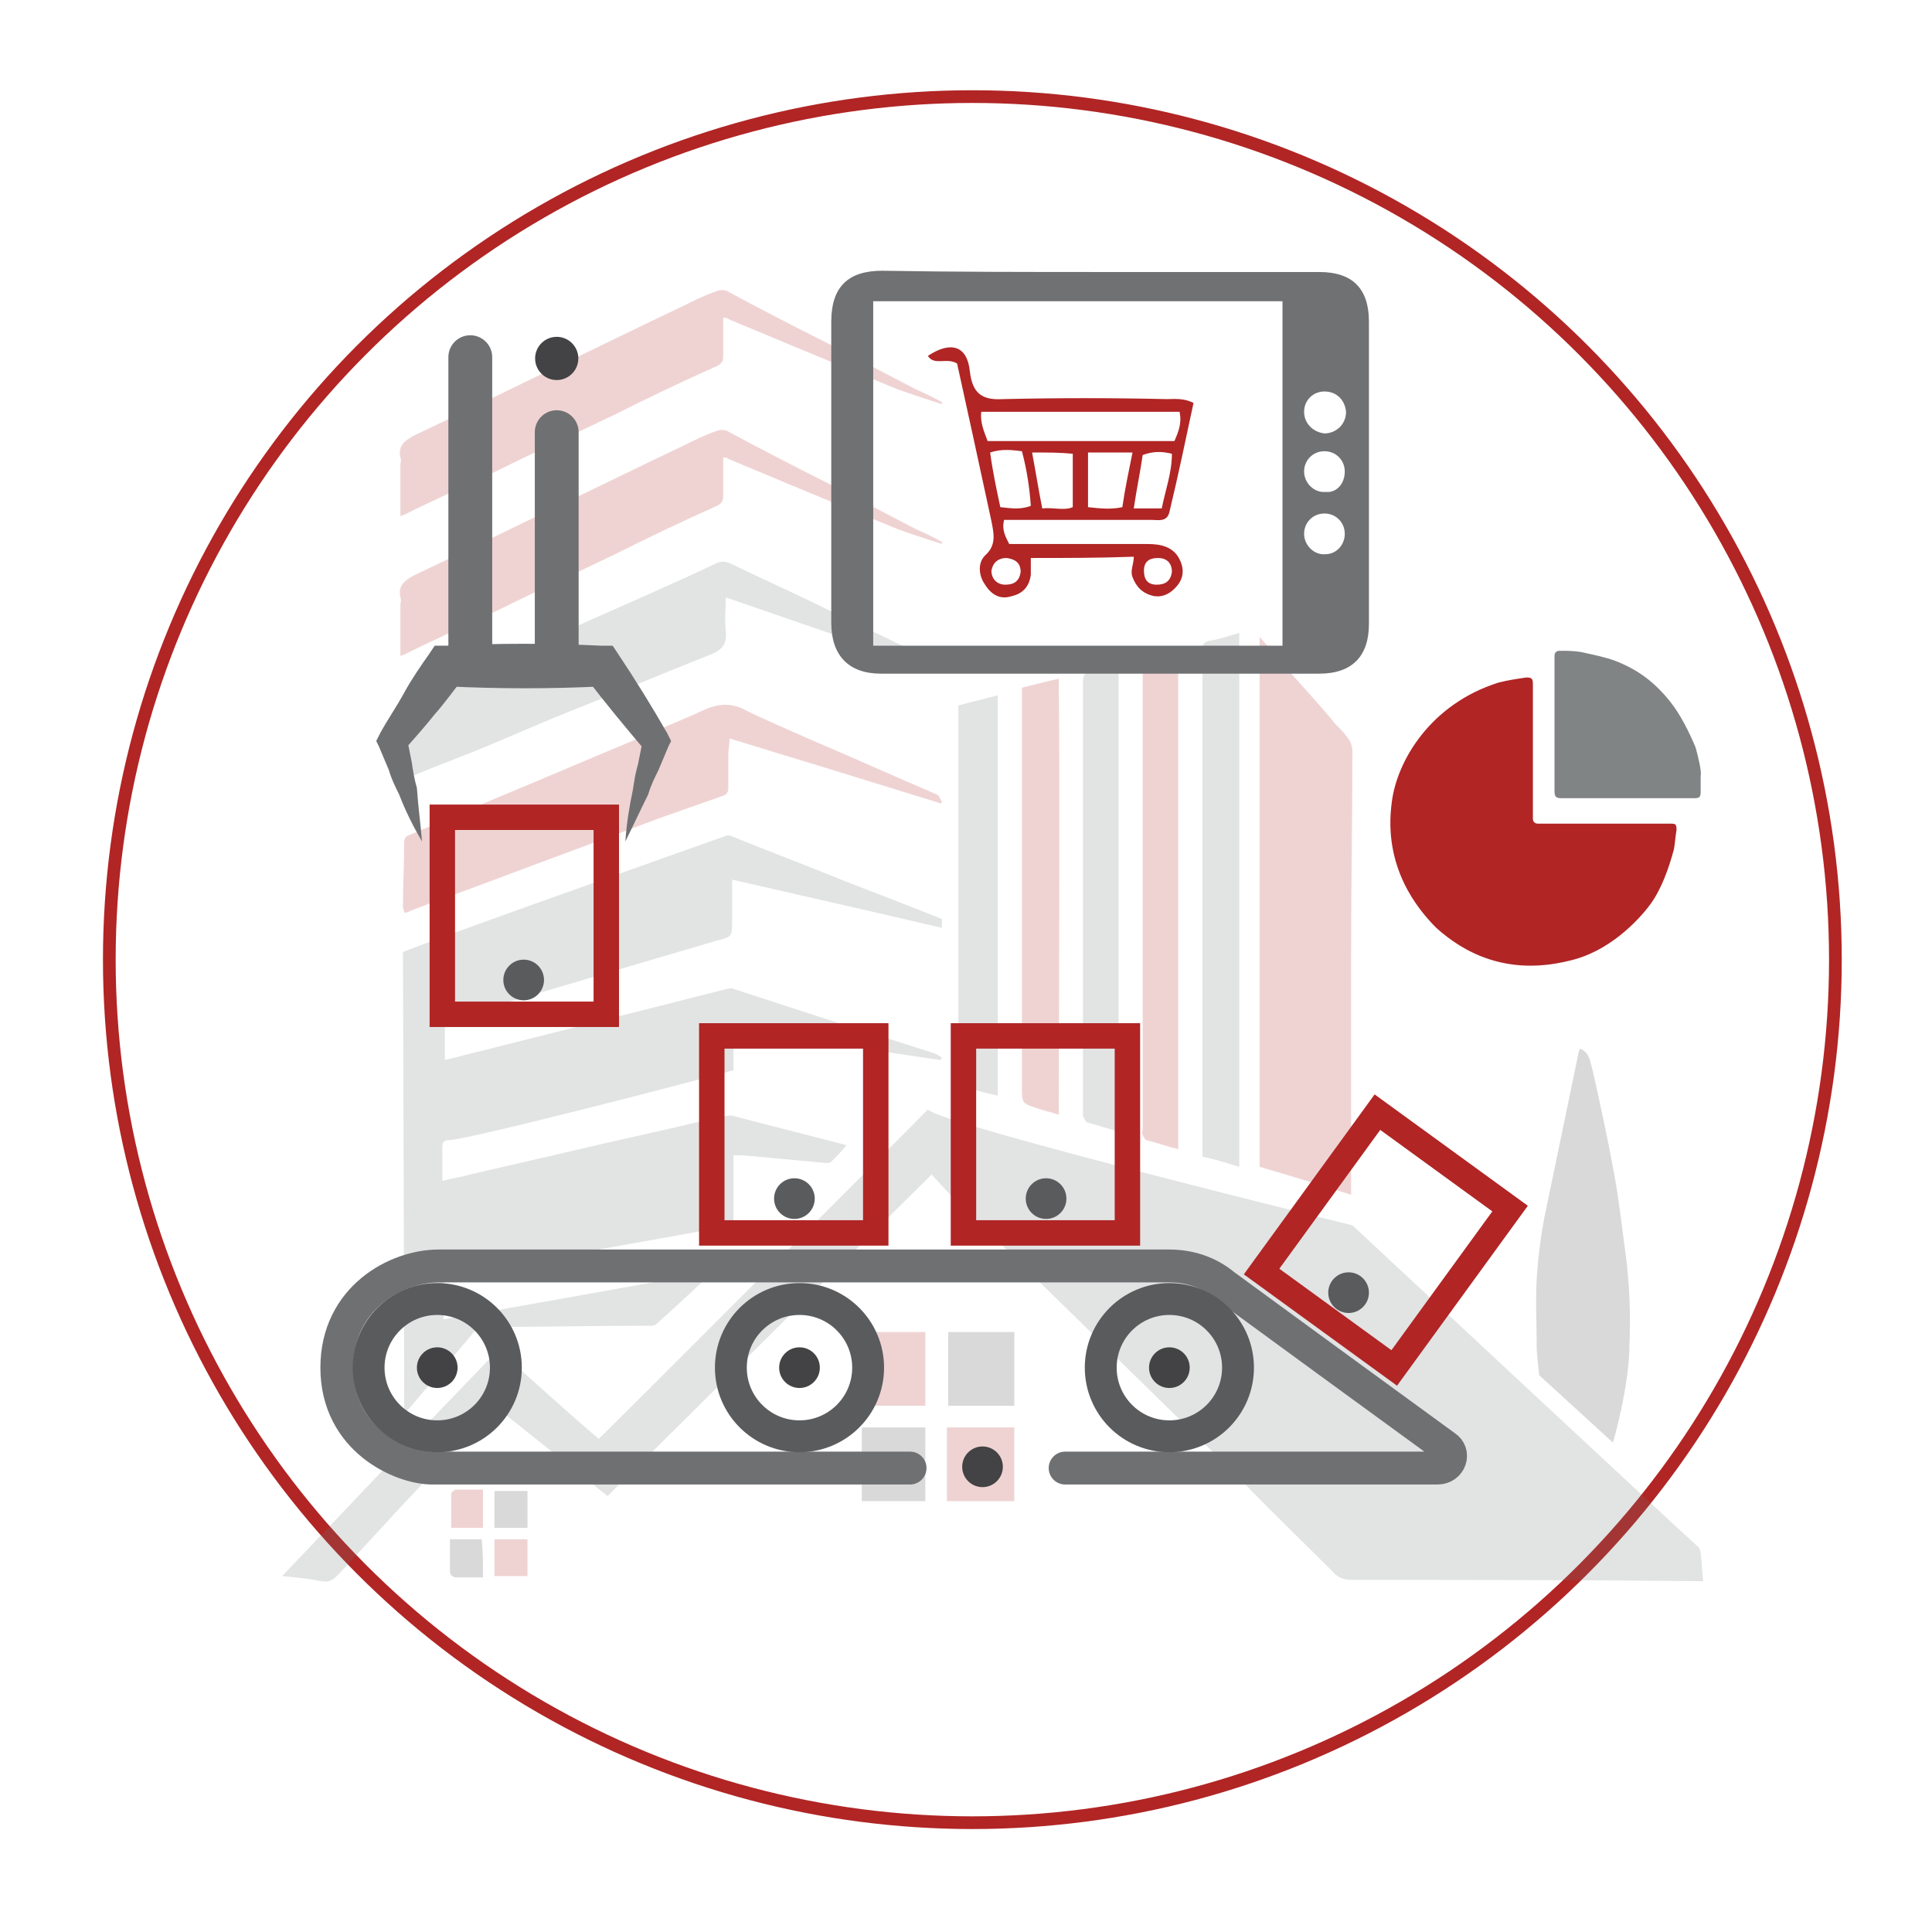 <?xml version="1.0" encoding="utf-8"?>
<!-- Generator: Adobe Illustrator 27.1.0, SVG Export Plug-In . SVG Version: 6.00 Build 0)  -->
<svg version="1.1" id="Layer_1" xmlns="http://www.w3.org/2000/svg" xmlns:xlink="http://www.w3.org/1999/xlink" x="0px" y="0px"
	 viewBox="0 0 152 152" style="enable-background:new 0 0 152 152;" xml:space="preserve">
<style type="text/css">
	.st0{fill:none;stroke:#B12525;stroke-miterlimit:10;}
	.st1{opacity:0.2;}
	.st2{fill:#707173;}
	.st3{fill:#B12525;}
	.st4{fill:#444345;}
	.st5{fill:#030303;}
	.st6{fill:#818485;}
	.st7{fill:none;stroke:#6F7072;stroke-width:2.586;stroke-linecap:round;stroke-miterlimit:10;}
	.st8{fill:#434244;}
	.st9{fill:none;stroke:#5A5B5D;stroke-width:2.507;stroke-miterlimit:10;}
	.st10{fill:#5A5B5D;}
	.st11{fill:none;stroke:#B12525;stroke-width:2;stroke-miterlimit:10;}
	.st12{fill:#6F7072;}
	.st13{fill:none;stroke:#6F7072;stroke-width:3.448;stroke-linecap:round;stroke-miterlimit:10;}
</style>
<circle class="st0" cx="76.5" cy="75.5" r="67.9"/>
<g class="st1">
	<path id="XMLID_826_" class="st2" d="M73.3,92.4c-8.6,8.5-17,16.9-25.5,25.3c-3-2.4-5.9-4.7-8.9-7.1c-1.1,1.2-2.2,2.3-3.2,3.5
		c-1.8,2-3.7,3.9-5.5,5.9c-1.2,1.3-2.4,2.6-3.6,3.9c-0.4,0.4-0.7,0.6-1.3,0.5c-1-0.2-2-0.3-3.1-0.4c5.7-6,11.3-11.9,17-17.8
		c2.6,2.3,5.2,4.7,7.9,7c1.1-1,24.7-24.7,25.9-25.9c1.2,1.2,33.4,9.1,33.4,9.1s25.3,23.6,27.2,25.3c0.1,0.1,0.2,0.3,0.2,0.5
		c0.1,0.7,0.1,1.4,0.2,2.2c-0.1,0-0.3,0-0.4,0c-9.1-0.1-18.1-0.1-27.2-0.1c-0.7,0-1.2-0.2-1.6-0.7c-2.4-2.4-4.9-4.8-7.3-7.3
		c-4.1-4.1-8.3-8.1-12.4-12.2c-3-2.9-6-5.9-9-8.8C75.1,94.4,74.2,93.4,73.3,92.4z"/>
	<path id="XMLID_825_" class="st3" d="M106.3,94c-2.5-0.8-4.8-1.5-7.2-2.2c0-13.9,0-27.7,0-41.7c0.6,0.7,1.2,1.4,1.7,2
		c1.4,1.6,2.9,3.2,4.3,4.9c0.4,0.4,0.8,0.8,1.1,1.3c0.1,0.2,0.2,0.5,0.2,0.7c0,5.4-0.1,10.9-0.1,16.3c0,3.5,0,7,0,10.5
		C106.3,88.5,106.3,91.2,106.3,94z"/>
	<path id="XMLID_824_" class="st3" d="M74,63.2c-5.5-1.7-11-3.4-16.6-5.1c0,0.5-0.1,0.9-0.1,1.3c0,0.9,0,1.7,0,2.6
		c0,0.3-0.1,0.5-0.4,0.6c-1.7,0.6-3.4,1.2-5.1,1.8c-4.5,1.7-8.9,3.3-13.4,5c-2.1,0.8-4.2,1.5-6.2,2.3c-0.1,0.1-0.3,0.1-0.4,0.1
		c0-0.2-0.1-0.3-0.1-0.4c0-1.7,0.1-3.4,0.1-5.1c0-0.3,0.1-0.5,0.4-0.6c2.4-1,4.9-2.1,7.3-3.1c3.6-1.5,7.1-3,10.7-4.5
		c1.8-0.8,3.6-1.5,5.3-2.3c1-0.4,1.8-0.5,2.8-0.1c1.8,0.9,3.7,1.7,5.5,2.5c3.3,1.4,6.6,2.9,9.9,4.3c0.2,0.1,0.3,0.4,0.4,0.6
		C74.1,63.1,74.1,63.2,74,63.2z"/>
	<path id="XMLID_823_" class="st2" d="M31.6,61.4c0-1.9,0-3.8,0-5.6c0-0.2,0.2-0.5,0.4-0.5c2.3-1,4.5-2.1,6.8-3.1c2.2-1,4.5-2,6.7-3
		c3.6-1.6,7.3-3.2,10.9-4.9c0.4-0.2,0.8-0.1,1.2,0.1c2.7,1.3,5.4,2.5,8,3.8c2,1,4,1.9,6,2.9c0.7,0.3,1.3,0.7,2,0.9
		c0.4,0.2,0.5,0.3,0.4,0.8c-5.6-1.9-11.1-3.8-16.9-5.8c0,0.9-0.1,1.7,0,2.6c0.1,1-0.2,1.5-1.2,1.9c-3.8,1.5-7.6,3.1-11.4,4.6
		c-2.5,1-4.9,2.1-7.4,3.1C35.3,59.9,33.5,60.6,31.6,61.4z"/>
	<path id="XMLID_822_" class="st3" d="M74.1,42.8c-0.6-0.2-3.1-1-3.8-1.3c-2.9-1.2-5.8-2.4-8.7-3.6c-1.4-0.6-2.9-1.2-4.3-1.8
		c-0.1-0.1-0.2-0.1-0.4-0.1c0,1,0,2,0,3c0,0.4-0.1,0.6-0.5,0.8c-2.7,1.2-5.4,2.5-8,3.8c-3.1,1.5-6.2,2.9-9.2,4.4
		c-2.5,1.2-5,2.3-7.4,3.5c-0.1,0-0.2,0.1-0.3,0.1c0-1.4,0-2.7,0-4c0-0.2,0.1-0.4,0-0.6c-0.2-0.9,0.3-1.3,1-1.7
		c3.8-1.8,7.5-3.6,11.2-5.4c3.4-1.6,6.8-3.3,10.2-4.9c0.8-0.4,1.6-0.8,2.5-1.1c0.2-0.1,0.6-0.1,0.8,0c2.6,1.4,5.3,2.8,7.9,4.1
		c2.3,1.2,4.6,2.4,6.9,3.6c0.2,0.1,1.8,0.8,2,1C74.1,42.5,74.1,42.7,74.1,42.8z"/>
	<path id="XMLID_5_" class="st3" d="M74.1,31.8c-0.6-0.2-3.1-1-3.8-1.3c-2.9-1.2-5.8-2.4-8.7-3.6c-1.4-0.6-2.9-1.2-4.3-1.8
		c-0.1-0.1-0.2-0.1-0.4-0.1c0,1,0,2,0,3c0,0.4-0.1,0.6-0.5,0.8c-2.7,1.2-5.4,2.5-8,3.8c-3.1,1.5-6.2,2.9-9.2,4.4
		c-2.5,1.2-5,2.3-7.4,3.5c-0.1,0-0.2,0.1-0.3,0.1c0-1.4,0-2.7,0-4c0-0.2,0.1-0.4,0-0.6c-0.2-0.9,0.3-1.3,1-1.7
		c3.8-1.8,7.5-3.6,11.2-5.4c3.4-1.6,6.8-3.3,10.2-4.9c0.8-0.4,1.6-0.8,2.5-1.1c0.2-0.1,0.6-0.1,0.8,0c2.6,1.4,5.3,2.8,7.9,4.1
		c2.3,1.2,4.6,2.4,6.9,3.6c0.2,0.1,1.8,0.8,2,1C74.1,31.5,74.1,31.7,74.1,31.8z"/>
	<path id="XMLID_821_" class="st2" d="M57.7,84.2c0-1.1,0-2.1,0-3.2c5.5,0.8,10.9,1.6,16.3,2.4c0-0.1,0.1-0.1,0.1-0.2
		c-0.2-0.1-0.3-0.2-0.5-0.3c-2.5-0.8-5-1.6-7.6-2.4c-2.8-0.9-5.5-1.8-8.3-2.7c-0.2-0.1-0.3,0-0.5,0C54.5,78.5,35,83.4,35,83.4
		c0-0.9,0-2.2,0-3.1c0,0,17-5,21.4-6.3c1.2-0.3,1.2-0.3,1.2-1.6c0-1,0-2.1,0-3.2c5.6,1.3,11,2.5,16.5,3.8c0-0.3,0-0.5,0-0.7
		c-2.5-1-5.1-2-7.7-3c-2.9-1.2-5.9-2.3-8.8-3.5c-0.2-0.1-0.4-0.1-0.6,0c-1.4,0.5-22.9,8.1-25.3,9.1c0,0.3,0.1,26.8,0.1,35.8
		c0,0.1,0,0.3,0,0.4c0.1,0,0.1,0,0.2,0c0-0.1,0.1-0.2,0.2-0.3c1.7-2,3.3-3.9,5-5.9c0.3-0.4,0.6-0.5,1.1-0.5c4.3,0,8.6-0.1,12.8-0.1
		c0.2,0,0.4,0,0.5-0.1c1.5-1.3,2.9-2.7,4.4-4c0-0.1,0-0.1-0.1-0.1c-7,1.2-13.9,2.5-21,3.7v-3.3c7.6-1.4,15.1-2.7,22.8-4.1v-5.5
		c0.3,0,0.6,0,0.8,0c2.2,0.2,4.3,0.4,6.5,0.6c0.1,0,0.3,0,0.4-0.1c0.4-0.4,0.8-0.8,1.2-1.3c0,0,0,0,0,0c-3-0.8-5.9-1.5-8.9-2.3
		c-0.2-0.1-0.4,0-0.6,0c-0.8,0.2-1.5,0.4-2.3,0.5c-3.3,0.8-6.7,1.5-10,2.3c-2.6,0.6-5.2,1.2-7.8,1.8c-0.7,0.2-1.4,0.3-2.2,0.5
		c0-0.9,0-1.7,0-2.6c0-0.4,0.1-0.6,0.5-0.6C36.8,89.7,56.4,84.6,57.7,84.2z"/>
	<path id="XMLID_820_" class="st2" d="M97.5,91.8c-1-0.3-1.9-0.6-2.9-0.8c0-0.5,0-0.8,0-1.2c0-12.9,0-25.7,0-38.6
		c0-0.5,0.1-0.7,0.6-0.8c0.8-0.1,1.5-0.4,2.3-0.6C97.5,63.8,97.5,77.8,97.5,91.8z"/>
	<path id="XMLID_819_" class="st3" d="M92.7,51c0,13.2,0,26.3,0,39.4c-0.9-0.2-1.7-0.5-2.5-0.7c-0.1,0-0.2-0.2-0.3-0.4
		c-0.1-0.2,0-0.3,0-0.5c0-12.1,0-24.3,0-36.4c0-0.5,0.1-0.7,0.6-0.8C91.2,51.4,91.9,51.2,92.7,51z"/>
	<path id="XMLID_817_" class="st4" d="M121.1,108.2c0,0-0.2-1.7-0.2-2.1c0-1.8-0.1-3.7,0-5.5c0.1-1.6,0.3-3.2,0.6-4.8
		c0.9-4.3,1.8-8.7,2.7-13c0-0.1,0.1-0.2,0.1-0.3c0.8,0.3,0.8,1.1,1,1.7c0.6,2.7,1.2,5.4,1.7,8.2c0.4,2.1,0.6,4.2,0.9,6.3
		c0.3,2.3,0.4,4.7,0.3,7c0,3.4-1.3,7.8-1.3,7.8L121.1,108.2z"/>
	<path id="XMLID_816_" class="st2" d="M88,52.2c0,12.3,0,24.6,0,36.8c-0.9-0.2-1.7-0.5-2.5-0.7c-0.1-0.1-0.2-0.3-0.3-0.5
		c0-0.9,0-1.9,0-2.8c0-10.4,0-20.9,0-31.3c0-0.5,0.1-0.8,0.6-0.9C86.5,52.7,87.2,52.4,88,52.2z"/>
	<path id="XMLID_815_" class="st3" d="M83.3,54c0-0.2,0-0.3,0-0.6c-1,0.2-2,0.5-2.9,0.7c0,0.1,0,0.2,0,0.3c0,7.3,0,28.3,0,31.1
		c0,1.3,0,1.3,1.2,1.7c0.6,0.2,1.1,0.3,1.7,0.5c0-0.2,0-0.3,0-0.3C83.3,83,83.4,60.4,83.3,54z"/>
	<path id="XMLID_814_" class="st4" d="M79.8,110.6c-1.8,0-3.5,0-5.2,0c0-1.9,0-3.9,0-5.8c1.8,0,3.5,0,5.2,0
		C79.8,106.7,79.8,108.6,79.8,110.6z"/>
	<path id="XMLID_813_" class="st3" d="M79.8,112.3c0,2,0,3.9,0,5.8c-1.8,0-3.5,0-5.3,0c0-1.9,0-3.9,0-5.8
		C76.3,112.3,78,112.3,79.8,112.3z"/>
	<path id="XMLID_812_" class="st3" d="M67.8,104.8c1.7,0,3.3,0,5,0c0,1.9,0,3.8,0,5.8c-1.7,0-3.3,0-5,0
		C67.8,108.7,67.8,106.8,67.8,104.8z"/>
	<path id="XMLID_811_" class="st4" d="M72.8,118.1c-1.7,0-3.3,0-5,0c0-1.9,0-3.8,0-5.8c1.7,0,3.3,0,5,0
		C72.8,114.3,72.8,116.1,72.8,118.1z"/>
	<path id="XMLID_810_" class="st2" d="M78.5,55.3c0-0.2,0-0.4,0-0.6c-1.1,0.3-2,0.5-3.1,0.8c0,0.3,0,0.6,0,0.8c0,8.3,0,27.7,0,28.8
		c0,0.1,0.1,0.3,0.2,0.3c0.9,0.3,1.9,0.6,2.9,0.8C78.5,83.9,78.5,62.9,78.5,55.3z"/>
	<path id="XMLID_809_" class="st3" d="M41.5,124c-0.9,0-1.7,0-2.6,0c0-1,0-1.9,0-2.9c0.9,0,1.7,0,2.6,0
		C41.5,122.1,41.5,123,41.5,124z"/>
	<path id="XMLID_808_" class="st4" d="M38.9,120.2c0-1,0-1.9,0-2.9c0.9,0,1.7,0,2.6,0c0,1,0,1.9,0,2.9
		C40.7,120.2,39.8,120.2,38.9,120.2z"/>
	<path id="XMLID_807_" class="st3" d="M38,120.2c-0.8,0-1.6,0-2.5,0c0-0.9,0-1.8,0-2.7c0-0.1,0.2-0.2,0.3-0.3c0.7,0,1.4,0,2.2,0
		C38,118.3,38,119.2,38,120.2z"/>
	<path id="XMLID_806_" class="st4" d="M38,124.1c-0.7,0-1.4,0-2.1,0c-0.3,0-0.5-0.2-0.5-0.5c0-0.8,0-1.6,0-2.5c0.9,0,1.7,0,2.5,0
		C38,122.1,38,123,38,124.1z"/>
	<path id="XMLID_804_" class="st5" d="M117.3,106.9C117.3,106.9,117.3,106.9,117.3,106.9C117.3,106.9,117.3,106.9,117.3,106.9
		C117.3,106.9,117.3,106.9,117.3,106.9C117.3,106.9,117.3,106.9,117.3,106.9z"/>
</g>
<g>
	<path id="XMLID_93246_" class="st2" d="M86.7,21.4c5.7,0,11.4,0,17.1,0c2.6,0,3.9,1.3,3.9,3.9c0,7.9,0,15.9,0,23.8
		c0,2.5-1.3,3.9-3.9,3.9c-11.5,0-23,0-34.5,0c-2.5,0-3.9-1.4-3.9-4c0-7.9,0-15.8,0-23.7c0-2.7,1.3-4,4-4
		C75.2,21.4,81,21.4,86.7,21.4z M100.9,23.7c-10.8,0-21.5,0-32.2,0c0,9.1,0,18,0,27.1c10.8,0,21.5,0,32.2,0
		C100.9,41.7,100.9,32.7,100.9,23.7z M105.8,42c0-0.9-0.7-1.6-1.6-1.6c-0.9,0-1.6,0.7-1.6,1.6c0,0.9,0.8,1.7,1.7,1.6
		C105.1,43.6,105.8,42.9,105.8,42z M105.8,37.1c0-0.9-0.7-1.6-1.6-1.6c-0.9,0-1.6,0.7-1.6,1.6c0,0.9,0.8,1.7,1.7,1.6
		C105.1,38.8,105.8,38.1,105.8,37.1z M104.2,30.8c-0.9,0-1.6,0.7-1.6,1.6c0,0.9,0.7,1.6,1.6,1.7c0.9,0,1.7-0.7,1.7-1.7
		C105.8,31.4,105.1,30.8,104.2,30.8z"/>
	<path id="XMLID_16_" class="st3" d="M81.1,43.9c0,0.5,0,0.9,0,1.3c-0.1,0.9-0.6,1.5-1.5,1.7c-0.9,0.3-1.6-0.1-2.1-0.9
		c-0.5-0.7-0.6-1.7,0-2.3c0.9-0.8,0.7-1.7,0.5-2.7c-0.9-4.2-1.8-8.3-2.7-12.4c-0.8-0.5-1.8,0.2-2.3-0.6c1.8-1.2,3.1-0.8,3.3,1.2
		c0.2,1.7,0.9,2.3,2.6,2.2c4.3-0.1,8.6-0.1,12.9,0c0.6,0,1.3-0.1,2.1,0.3c-0.6,2.8-1.2,5.7-1.9,8.6c-0.2,0.8-0.9,0.6-1.4,0.6
		c-3.3,0-6.6,0-9.9,0c-0.6,0-1.1,0-1.7,0c-0.2,0.8,0.1,1.3,0.4,1.9c3.6,0,7.3,0,10.9,0c1,0,2,0.2,2.5,1.2c0.4,0.8,0.3,1.5-0.2,2.1
		c-0.5,0.6-1.1,0.9-1.8,0.8c-0.9-0.2-1.4-0.7-1.7-1.5c-0.2-0.5,0.1-1,0.1-1.6C86.5,43.9,83.8,43.9,81.1,43.9z M92.8,32.4
		c-5.2,0-10.4,0-15.6,0c-0.1,0.8,0.2,1.5,0.5,2.3c4.9,0,9.8,0,14.7,0C92.7,34,93,33.3,92.8,32.4z M85.6,35.6c0,1.5,0,2.9,0,4.3
		c0.9,0.1,1.8,0.2,2.7,0c0.2-1.4,0.5-2.8,0.8-4.3C87.8,35.6,86.7,35.6,85.6,35.6z M81.2,35.6c0.3,1.6,0.5,2.9,0.8,4.4
		c0.9-0.1,1.7,0.2,2.4-0.1c0-1.4,0-2.8,0-4.2C83.4,35.6,82.5,35.6,81.2,35.6z M78.7,39.9c0.9,0.1,1.6,0.2,2.4-0.1
		c-0.1-1.4-0.3-2.8-0.7-4.3c-0.8-0.1-1.6-0.2-2.5,0.1C78.1,37.1,78.4,38.5,78.7,39.9z M91.4,40c0.3-1.5,0.8-2.8,0.8-4.3
		c-0.8-0.2-1.5-0.2-2.3,0.1c-0.2,1.4-0.5,2.8-0.7,4.2C89.9,40,90.5,40,91.4,40z M79.2,43.9c-0.7,0-1.1,0.4-1.2,1
		c0,0.6,0.4,1.1,1.1,1.1c0.7,0,1.1-0.3,1.2-1C80.3,44.3,79.9,44,79.2,43.9z M92.2,45c0-0.7-0.4-1.1-1.1-1.1c-0.7,0-1.1,0.3-1.1,1
		c0,0.7,0.3,1.1,1,1.1C91.7,46,92.1,45.7,92.2,45z"/>
</g>
<g id="XMLID_38_">
	<path id="XMLID_797_" class="st3" d="M121,64.8c-0.3,0-0.4-0.2-0.4-0.4c0-0.1,0-9.8,0-10.6c0-0.4-0.1-0.5-0.5-0.5
		c-0.7,0.1-1.4,0.2-2.2,0.4c-5.4,1.7-8,6.2-8.4,9.4c-0.7,5.1,2,8.4,3.5,9.9c2.1,1.9,5.5,3.8,10.4,2.6c3.2-0.7,5.5-3.2,6.4-4.4
		c0.9-1.2,1.5-2.9,1.9-4.4c0.1-0.6,0.1-0.9,0.2-1.5c0-0.5-0.1-0.5-0.5-0.5c-0.1,0-0.2,0-0.3,0C129.6,64.8,121.1,64.8,121,64.8z"/>
	<path id="XMLID_796_" class="st6" d="M122.3,56.9c0,1.8,0,3.5,0,5.3c0,0.5,0.1,0.6,0.6,0.6c0.1,0,0.1,0,0.2,0c3.3,0,6.7,0,10,0
		c0.1,0,0.1,0,0.2,0c0.4,0,0.5-0.1,0.5-0.5c0-0.4,0-0.9,0-1.3c0.1-0.2-0.2-1.5-0.4-2.2c-0.5-1.2-1.2-2.6-2-3.6
		c-1.2-1.5-2.5-2.5-4.3-3.2c-0.8-0.3-1.8-0.5-2.7-0.7c-0.6-0.1-1.1-0.1-1.7-0.1c-0.2,0-0.4,0.1-0.4,0.4c0,0.1,0,0.3,0,0.4
		C122.3,53.5,122.3,55.2,122.3,56.9z"/>
</g>
<g id="XMLID_477_">
	<path id="XMLID_768_" class="st7" d="M71.6,115.5c0,0-34.7,0-37.6,0c-2.4,0-7.5-2.2-7.5-7.9c0-5.5,4.7-8,8-8H92
		c1.6,0,3.1,0.5,4.3,1.5c1.9,1.4,14.1,10.3,17.4,12.7c0.8,0.5,0.4,1.7-0.6,1.7l-29.3,0"/>
	<circle id="XMLID_767_" class="st8" cx="77.3" cy="115.4" r="1.6"/>
	<circle id="XMLID_766_" class="st9" cx="34.4" cy="107.6" r="5.4"/>
	<circle id="XMLID_765_" class="st8" cx="34.4" cy="107.6" r="1.6"/>
	<circle id="XMLID_764_" class="st9" cx="62.9" cy="107.6" r="5.4"/>
	<circle id="XMLID_763_" class="st8" cx="62.9" cy="107.6" r="1.6"/>
	<circle id="XMLID_762_" class="st9" cx="92" cy="107.6" r="5.4"/>
	<circle id="XMLID_761_" class="st8" cx="92" cy="107.6" r="1.6"/>
	<g id="XMLID_758_">
		<circle id="XMLID_760_" class="st10" cx="62.5" cy="94.3" r="1.6"/>
		<rect id="XMLID_759_" x="56" y="81.5" class="st11" width="12.9" height="15.5"/>
	</g>
	<g id="XMLID_586_">
		<circle id="XMLID_757_" class="st10" cx="41.2" cy="77.1" r="1.6"/>
		<rect id="XMLID_756_" x="34.8" y="64.3" class="st11" width="12.9" height="15.5"/>
	</g>
	<g id="XMLID_485_">
		<circle id="XMLID_487_" class="st10" cx="82.3" cy="94.3" r="1.6"/>
		<rect id="XMLID_486_" x="75.8" y="81.5" class="st11" width="12.9" height="15.5"/>
	</g>
	<g id="XMLID_482_">
		<circle id="XMLID_484_" class="st10" cx="106.1" cy="101.7" r="1.6"/>
		
			<rect id="XMLID_483_" x="101.3" y="91.1" transform="matrix(0.588 -0.809 0.809 0.588 -34.009 128.423)" class="st11" width="15.5" height="12.9"/>
	</g>
	<g id="XMLID_481_">
		<path class="st12" d="M33.2,66.2c-0.7-1.2-1.3-2.4-1.8-3.7c-0.3-0.6-0.6-1.2-0.8-1.9l-0.8-1.9l-0.2-0.4l0.3-0.6
			c0.6-1.1,1.3-2.1,1.9-3.2s1.3-2.1,2-3.1l0.4-0.6l0.9,0c4.1-0.2,8.1-0.2,12.2,0l0.9,0l0.4,0.6c1.4,2.1,2.7,4.2,3.9,6.3l0.3,0.6
			l-0.2,0.4l-0.8,1.9c-0.3,0.6-0.6,1.2-0.8,1.9c-0.6,1.2-1.2,2.5-1.8,3.7c0.1-1.4,0.3-2.7,0.6-4.1c0.1-0.7,0.2-1.3,0.4-2l0.4-2
			l0.2,1c-1.6-1.9-3.2-3.8-4.7-5.8l1.3,0.7c-4.1,0.2-8.1,0.2-12.2,0l1.3-0.7c-0.8,1-1.5,2-2.3,2.9c-0.8,1-1.6,1.9-2.4,2.8l0.2-1
			l0.4,2c0.1,0.7,0.2,1.3,0.4,2C32.9,63.5,33.1,64.9,33.2,66.2z"/>
	</g>
	<line id="XMLID_480_" class="st13" x1="37" y1="28.1" x2="37" y2="51.9"/>
	<line id="XMLID_479_" class="st13" x1="43.8" y1="51.9" x2="43.8" y2="34"/>
	<circle id="XMLID_478_" class="st8" cx="43.8" cy="28.2" r="1.7"/>
</g>
</svg>
